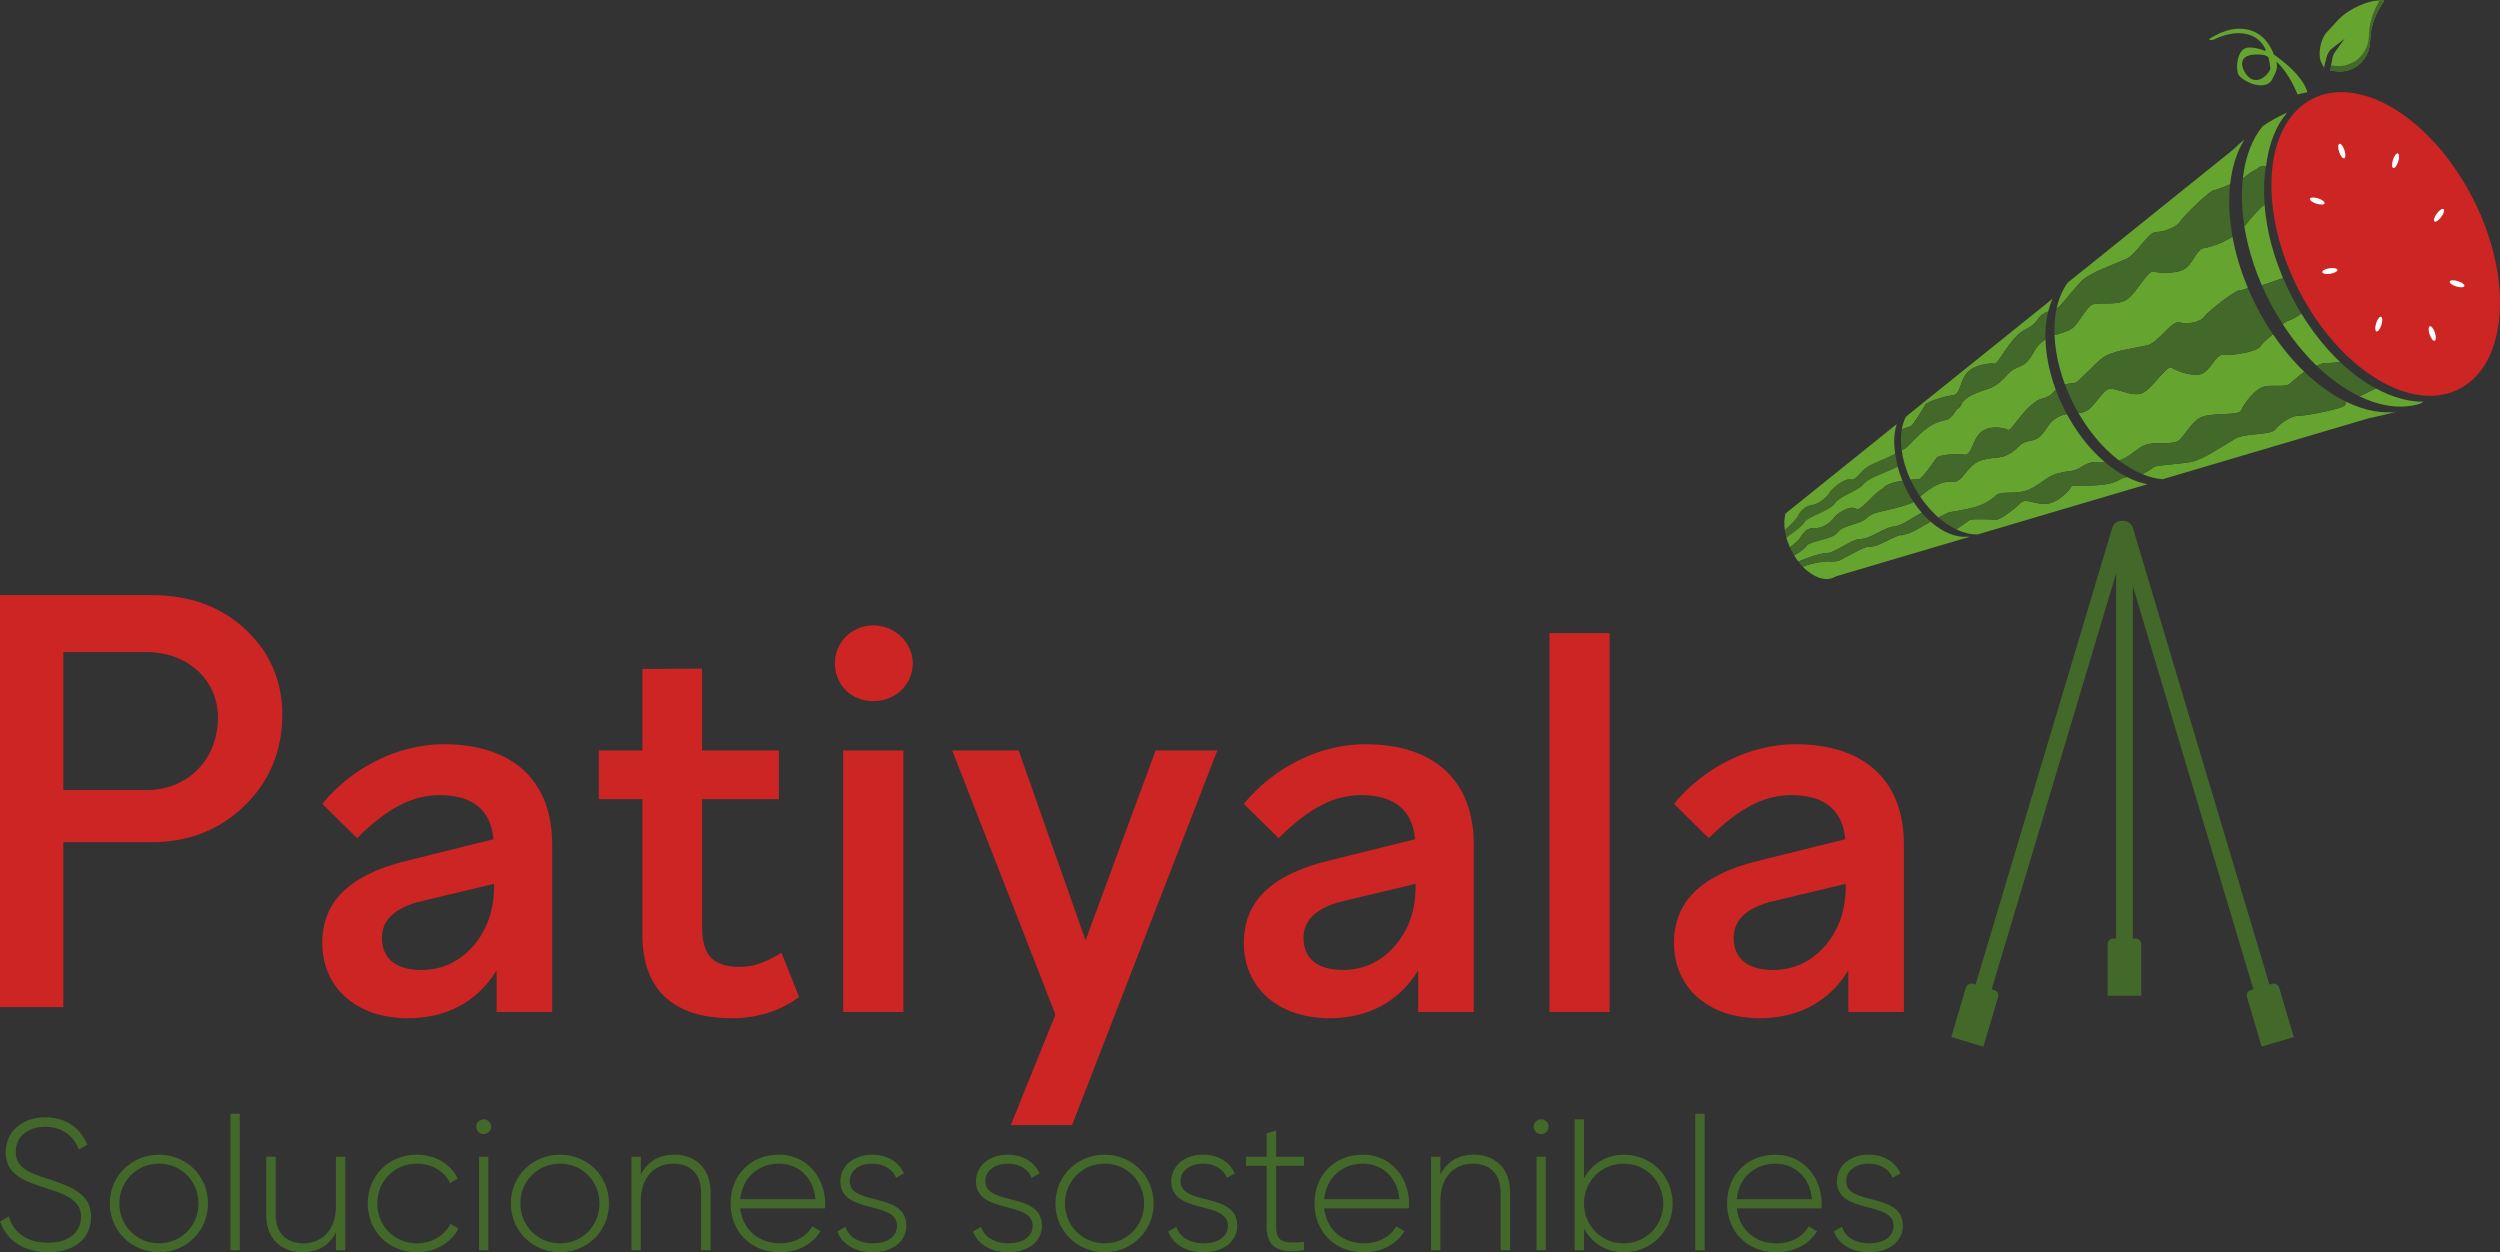 <?xml version="1.0" encoding="UTF-8" standalone="no"?>
<svg
   id="Capa_1"
   data-name="Capa 1"
   viewBox="0 0 1174.991 588.581"
   version="1.1"
   sodipodi:docname="PATIYALA_LOGO.svg"
   width="1174.991"
   height="588.581"
   inkscape:version="1.2.2 (732a01da63, 2022-12-09)"
   xmlns:inkscape="http://www.inkscape.org/namespaces/inkscape"
   xmlns:sodipodi="http://sodipodi.sourceforge.net/DTD/sodipodi-0.dtd"
   xmlns="http://www.w3.org/2000/svg"
   xmlns:svg="http://www.w3.org/2000/svg">
  <rect x="0" y="0" width="1174.991" height="588.581" fill="#333333" stroke="none"/>
  <sodipodi:namedview
     id="namedview175"
     pagecolor="#ffffff"
     bordercolor="#666666"
     borderopacity="1.0"
     inkscape:showpageshadow="2"
     inkscape:pageopacity="0.0"
     inkscape:pagecheckerboard="0"
     inkscape:deskcolor="#d1d1d1"
     showgrid="false"
     inkscape:zoom="0.5"
     inkscape:cx="588"
     inkscape:cy="295"
     inkscape:window-width="1920"
     inkscape:window-height="991"
     inkscape:window-x="-9"
     inkscape:window-y="-9"
     inkscape:window-maximized="1"
     inkscape:current-layer="Capa_1" />
  <defs
     id="defs4">
    <style
       id="style2">
      .cls-1 {
        fill: #42682a;
      }

      .cls-1, .cls-2, .cls-3, .cls-4, .cls-5 {
        stroke-width: 0px;
      }

      .cls-6 {
        fill: none;
        opacity: .35;
        stroke: #000;
        stroke-miterlimit: 10;
        stroke-width: .71px;
      }

      .cls-2 {
        fill: #496b30;
      }

      .cls-3 {
        fill: #fff;
      }

      .cls-4 {
        fill: #cd2523;
      }

      .cls-5 {
        fill: #66a430;
      }
    </style>
  </defs>
  <g
     id="g128"
     transform="translate(-372.52,-245.709)">
    <g
       id="g22">
      <path
         class="cls-4"
         d="M 372.52,719.04 V 525.43 h 71.46 c 17.8,0 32.44,5.37 43.9,16.1 11.46,10.73 17.32,24.14 17.32,40 0,16.83 -5.85,31.22 -17.56,42.68 -11.71,11.46 -26.34,17.32 -43.9,17.32 h -41.46 v 77.52 H 372.53 Z M 441.3,552.18 h -39.02 v 64.87 h 39.02 c 19.51,0 33.66,-14.39 33.66,-34.14 0,-17.56 -14.15,-30.73 -33.66,-30.73 z"
         id="path6" />
      <path
         class="cls-4"
         d="m 605.92,721.33 v -19.51 c -9.02,14.63 -23.41,22.44 -41.7,22.44 -24.39,0 -40.24,-14.63 -40.24,-35.36 0,-19.51 12.93,-31.95 39.27,-38.53 l 41.22,-10.24 c -1.22,-13.66 -9.76,-20.73 -25.36,-20.73 -12.44,0 -24.39,5.85 -38.78,20.24 l -16.34,-16.1 c 13.66,-16.83 35.36,-28.05 57.07,-28.05 32.92,0 50.97,17.56 50.97,47.07 v 78.78 h -26.1 z m -35.36,-19.75 c 9.51,0 17.56,-3.66 24.14,-10.97 6.58,-7.56 10,-16.83 10,-28.05 v -1.46 l -33.66,8.05 c -12.68,2.93 -19.02,8.78 -19.02,17.32 0,9.76 6.58,15.12 18.54,15.12 z"
         id="path8" />
      <path
         class="cls-4"
         d="m 674.45,621.34 h -20.49 v -22.93 h 20.49 v -38.29 l 28.05,-0.17 v 38.46 h 36.09 v 22.93 H 702.5 v 60 c 0,13.66 5.37,18.78 17.8,18.78 6.1,0 10.73,-1.46 19.51,-6.58 l 8.29,20.73 c -8.78,6.58 -19.76,10 -31.46,10 -28.05,0 -42.19,-13.66 -42.19,-39.27 v -63.65 z"
         id="path10" />
      <path
         class="cls-4"
         d="m 782.98,575.24 c -10.49,0 -18.05,-7.8 -18.05,-17.8 0,-10 8.05,-17.8 18.05,-17.8 10,0 18.54,8.05 18.54,17.8 0,9.75 -7.8,17.8 -18.54,17.8 z M 768.83,721.33 V 598.41 h 28.29 v 122.92 z"
         id="path12" />
      <path
         class="cls-4"
         d="M 868.58,722.55 820.05,598.41 h 31.22 l 31.46,89.26 32.92,-89.26 h 29.02 L 876.38,774.5 H 847.6 l 20.97,-51.95 z"
         id="path14" />
      <path
         class="cls-4"
         d="m 1039.06,721.33 v -19.51 c -9.02,14.63 -23.41,22.44 -41.7,22.44 -24.39,0 -40.24,-14.63 -40.24,-35.36 0,-19.51 12.93,-31.95 39.27,-38.53 l 41.22,-10.24 c -1.22,-13.66 -9.76,-20.73 -25.36,-20.73 -12.44,0 -24.39,5.85 -38.78,20.24 l -16.34,-16.1 c 13.66,-16.83 35.36,-28.05 57.07,-28.05 32.92,0 50.97,17.56 50.97,47.07 v 78.78 h -26.1 z m -35.36,-19.75 c 9.51,0 17.56,-3.66 24.14,-10.97 6.58,-7.56 10,-16.83 10,-28.05 v -1.46 l -33.66,8.05 c -12.68,2.93 -19.02,8.78 -19.02,17.32 0,9.76 6.58,15.12 18.54,15.12 z"
         id="path16" />
      <path
         class="cls-4"
         d="M 1100.76,721.33 V 543.29 h 28.29 v 178.04 z"
         id="path18" />
      <path
         class="cls-4"
         d="m 1241.23,721.33 v -19.51 c -9.02,14.63 -23.41,22.44 -41.7,22.44 -24.39,0 -40.24,-14.63 -40.24,-35.36 0,-19.51 12.93,-31.95 39.27,-38.53 l 41.22,-10.24 c -1.22,-13.66 -9.76,-20.73 -25.36,-20.73 -12.44,0 -24.39,5.85 -38.78,20.24 l -16.34,-16.1 c 13.66,-16.83 35.36,-28.05 57.07,-28.05 32.92,0 50.97,17.56 50.97,47.07 v 78.78 h -26.1 z m -35.36,-19.75 c 9.51,0 17.56,-3.66 24.14,-10.97 6.58,-7.56 10,-16.83 10,-28.05 v -1.46 l -33.66,8.05 c -12.68,2.93 -19.02,8.78 -19.02,17.32 0,9.76 6.58,15.12 18.54,15.12 z"
         id="path20" />
    </g>
    <g
       id="g126">
      <g
         id="g122">
        <path
           class="cls-5"
           d="m 1456.65,287.98 c -2.46,-6.7 -10.32,-12.86 -12.68,-14.59 -0.05,-0.04 -0.1,-0.07 -0.15,-0.11 -0.78,-0.69 -1.6,-1.32 -2.46,-1.86 -0.05,-0.03 -0.08,-0.07 -0.11,-0.13 -2.27,-5.67 -5.7,-9.39 -10.23,-11.07 -8.83,-3.27 -17.61,2.14 -20.01,3.77 -0.22,0.15 -0.13,0.48 0.13,0.51 v 0 c 0.82,0.08 1.64,-0.06 2.38,-0.42 2.88,-1.41 11.07,-4.75 18.2,-1.17 2.46,1.24 4.37,3.34 5.72,6.27 l -0.4,0.41 c -2.81,-1.11 -5.74,-1.77 -8.19,-1.48 -1.85,0.22 -3.34,1.72 -4.18,4.24 -1.03,3.06 -1.05,7.75 0.46,9.2 3.17,3.03 8,4.78 11.49,4.14 1.82,-0.34 3.17,-1.3 3.89,-2.79 0.17,-0.37 0.36,-0.72 0.53,-1.08 1.06,-2.09 2.15,-4.26 1.42,-6.89 -0.02,-0.08 -0.04,-0.16 -0.07,-0.24 0.06,0.05 0.13,0.09 0.19,0.14 5.73,5.15 9.39,14.34 9.44,14.46 l 0.31,0.79 4.38,-0.97 c 0.16,-0.04 0.26,-0.21 0.2,-0.37 l -0.27,-0.76 z m -17.07,-10.31 c 0.08,0.77 -1.03,2.82 -2.97,4.25 -1.1,0.82 -3.3,2.03 -5.71,1.01 -2.55,-1.09 -5.23,-5.42 -4.47,-8.36 0.39,-1.49 1.68,-2.49 3.76,-2.95 1.51,-0.34 3.44,-0.39 5.75,-0.14 0.27,0.03 0.54,0.07 0.8,0.12 0.02,0 0.04,0.01 0.06,0.02 0.57,0.24 1.14,0.5 1.7,0.78 0.07,0.04 0.13,0.1 0.15,0.18 0.41,1.54 0.72,3.24 0.92,5.09 z"
           id="path24" />
        <path
           class="cls-5"
           d="m 1464.76,277.56 -1.58,-3.17 c -1.14,-3.83 0.02,-10.19 2.65,-13.21 l 5.41,-5.91 c 3.98,-4.38 10.93,-7.81 16.71,-9.1 l 4.77,-0.46 c 0.24,-0.02 0.41,0.24 0.29,0.45 l -1.3,2.03 c -2.56,4.01 -4.26,8.51 -4.97,13.21 l -0.33,4.52 c -0.32,4.39 -2.6,8.4 -6.21,10.92 v 0 c -2.71,1.89 -6,2.74 -9.28,2.4 l -3.17,-0.33 v 0 c 1.14,-6.98 0.88,-6.75 2.63,-9.33 0.91,-1.34 4.13,-5.63 4.13,-5.63 l -3.7,2.78 c -2.06,1.59 -3.07,2.09 -4.04,3.88 -0.37,0.68 -0.63,1.41 -0.81,2.15 l -1.2,4.79 z"
           id="path26" />
        <path
           class="cls-1"
           d="m 1493.02,246.17 -1.3,2.02 c -2.56,4.01 -4.25,8.51 -4.98,13.21 l -0.33,4.52 c -0.32,4.39 -2.6,8.4 -6.2,10.91 -1.48,1.04 -3.15,1.76 -4.89,2.15 -1.44,0.32 -2.91,0.41 -4.39,0.26 l -3.17,-0.33 c 0.15,-0.94 0.28,-1.76 0.39,-2.46 l 2.21,0.23 c 1.48,0.16 2.96,0.06 4.39,-0.26 1.74,-0.39 3.4,-1.11 4.89,-2.15 3.6,-2.52 5.89,-6.53 6.2,-10.91 l 0.33,-4.52 c 0.71,-4.6 2.34,-9.01 4.82,-12.95 l 1.74,-0.17 c 0.24,-0.02 0.41,0.24 0.29,0.45 z"
           id="path28" />
        <g
           id="g98">
          <g
             id="g58">
            <path
               class="cls-5"
               d="m 1427.47,311.18 c -1.34,2.14 -2.5,4.48 -3.47,6.99 -1.26,3.26 -2.21,6.81 -2.84,10.58 -0.2,1.17 -0.36,2.35 -0.49,3.57 -1.44,0.66 -6.98,2.8 -7.29,2.72 -1.7,-0.43 -14.91,12.44 -16.16,14.76 -1.25,2.31 -7.36,4.99 -11.28,4.94 -3.92,-0.05 -9.11,10.48 -14.17,12.71 -7.59,3.33 -15.83,6.05 -20.24,9.75 -2.88,2.42 -10.67,12.65 -11.93,13.2 -0.12,0.05 -0.27,0.11 -0.43,0.18 1.01,-4.67 2.76,-8.78 5.21,-12.07 0,0 0,-0.02 0.02,-0.02 l 6,-4.84 h 0.03 c 0,0 2.45,-1.97 2.45,-1.97 0,0 0,0 0.01,0 l 62.61,-50.36 6.3,-5.07 c 0,0 0,0 0.01,0 0,0 0,0 0,0 1.85,-1.81 3.75,-3.49 5.66,-5.05 z"
               id="path30" />
            <path
               class="cls-5"
               d="m 1498.26,439.31 c -4.46,1.27 -8.9,2.25 -12.29,2.93 l -81.82,24.2 v 0 c 0,0 -5.53,1.64 -5.53,1.64 l -9.68,2.86 h -0.01 c -3.09,-0.24 -6.28,-1.05 -9.49,-2.36 2.48,-1.2 4.69,-2.91 5.72,-3.51 1.2,-0.7 14.28,-1.46 17.99,-2.45 5.67,-1.52 12.79,-6.56 20.03,-10.77 4.83,-2.82 16.62,-1.36 18.9,-4.46 2.27,-3.11 8.1,-6.5 10.76,-6.27 1.86,0.17 11.47,-1.56 17.28,-3.14 2.49,-0.68 4.3,-1.34 4.49,-1.8 0.04,-0.1 0.15,-0.22 0.33,-0.38 -0.14,-0.39 0.07,-0.86 0.34,-1.25 1.13,0.56 2.25,1.06 3.38,1.52 v 0 c 4.31,1.77 8.61,2.88 12.77,3.27 0.58,0.06 1.17,0.1 1.76,0.12 0.53,0.02 1.06,0.04 1.59,0.03 v 0 c 0.5,0 0.98,0 1.47,-0.03 v 0 c 0.34,-0.02 0.68,-0.04 1.02,-0.07 0.01,0 0.02,0 0.03,0 0.32,-0.02 0.64,-0.05 0.95,-0.08 z"
               id="path32" />
            <path
               class="cls-2"
               d="m 1499.16,439.05 c -0.29,0.08 -0.58,0.17 -0.87,0.25 h -0.01 c 0,0 0,0 -0.01,0 -0.31,0.04 -0.63,0.06 -0.95,0.08 0.62,-0.09 1.24,-0.2 1.85,-0.34 z"
               id="path34" />
            <path
               class="cls-5"
               d="m 1337.25,386.1 c -0.85,1.85 -1.53,3.84 -2.06,5.97 -0.99,0.42 -2,0.93 -2.91,1.53 -2.57,1.71 -2.15,4.43 -8.29,7.18 -0.12,0.05 -0.24,0.11 -0.34,0.18 -7.03,4.38 -11.97,16.13 -13.65,15.7 -1.7,-0.43 -9.32,0.25 -12.88,4.17 -3.56,3.93 -3.07,10.21 -6.67,10.6 -3.6,0.4 -12.26,3.01 -13.09,4.55 -0.83,1.55 -5.62,9.55 -6.89,10.11 -0.4,0.18 -2.01,0.65 -4.1,1.33 0.36,-2.06 0.97,-3.95 1.8,-5.62 0.01,0 0.01,-0.02 0.02,-0.03 0.04,-0.08 0.08,-0.15 0.12,-0.23 v 0 c 0,0 1.47,-1.19 1.47,-1.19 0.01,0 0.01,-0.02 0.02,-0.03 l 5.73,-4.59 c 0,0 0,0 0.01,0 l 1.15,-0.93 v 0 c 0,0 0.35,-0.29 0.35,-0.29 v 0 c 0,0 0.63,-0.52 0.63,-0.52 0,0 0.01,0 0.02,-0.01 l 59.54,-47.88 z"
               id="path36" />
            <path
               class="cls-5"
               d="m 1338.68,428.81 c -1.29,1.49 -2.58,3.4 -6.92,4.41 -0.12,0.03 -0.24,0.06 -0.36,0.11 -7.29,3.1 -13.55,15.41 -15.1,14.42 -1.57,-1 -8.94,-2.38 -12.85,1.18 -3.92,3.56 -4.27,11.04 -7.76,10.47 -3.49,-0.57 -12.1,0 -13.1,1.57 -1,1.57 -6.62,9.54 -7.9,9.83 -0.41,0.09 -2.06,0.18 -4.21,0.39 -1.21,-2.6 -2.17,-5.2 -2.89,-7.76 -0.59,-2.07 -1.02,-4.1 -1.28,-6.08 0.6,-0.34 1.22,-0.69 1.85,-1.06 0.2,-0.12 0.39,-0.26 0.55,-0.42 6.07,-6.1 10.41,-11.39 18.52,-12.81 0.25,-0.04 0.5,-0.11 0.72,-0.23 1.82,-0.96 2.98,-2.85 4.41,-4.94 v 0 c 1.22,-0.42 1.9,-1.66 2.54,-3.24 1.48,-1.57 3.39,-3.03 6.13,-4.04 6.92,-3.03 8.45,-1.37 15.86,-9.81 0.09,-0.1 0.19,-0.2 0.31,-0.29 4.3,-3.51 6.87,-1.26 11.38,-9.65 1.42,-2.64 3.29,-4.39 5.3,-5.64 0.07,2.53 0.3,5.14 0.7,7.81 0.76,5.1 2.12,10.42 4.1,15.77 z"
               id="path38" />
            <path
               class="cls-2"
               d="m 1292.36,437.89 c 0.73,-1.06 1.53,-2.18 2.54,-3.23 -0.63,1.57 -1.32,2.81 -2.54,3.23 z"
               id="path40" />
            <path
               class="cls-5"
               d="m 1361.92,462.99 c -0.08,0 -0.16,0 -0.24,-0.01 -9.62,-0.85 -9.27,2.34 -14.71,3.88 -0.14,0.04 -0.29,0.07 -0.42,0.09 -11.38,1.4 -10.9,3.46 -17.5,7.31 -2.45,1.62 -4.78,2.35 -6.95,2.7 -1.47,0.23 -2.88,0.28 -4.19,0.29 -2.58,0.04 -4.84,-0.05 -6.7,0.88 -0.23,0.12 -0.44,0.28 -0.61,0.45 -5.98,5.62 -12.92,6.27 -21.56,7.83 -0.22,0.04 -0.45,0.11 -0.67,0.2 -1.76,0.78 -3.36,1.55 -4.82,2.29 -1.44,-1.27 -2.86,-2.66 -4.21,-4.19 -1.54,-1.72 -3.01,-3.61 -4.38,-5.64 5.1,-4.22 9.56,-7.52 16.16,-6.97 0.24,0.02 0.49,0.01 0.72,-0.07 4.21,-1.34 5.85,-9.33 14.1,-10.51 7,-1.56 8.25,0.82 16.44,-6.91 0.09,-0.09 0.21,-0.18 0.33,-0.25 4.58,-2.86 6.73,0.5 12.14,-8.01 2.59,-4.07 5.92,-5.45 9.09,-6.01 3.67,6.79 8.03,12.76 12.74,17.7 1.71,1.8 3.47,3.46 5.26,4.97 z"
               id="path42" />
            <path
               class="cls-5"
               d="m 1381.85,473.27 -73.39,21.7 h -0.01 c 0,0 -0.42,0.13 -0.42,0.13 l -1.71,0.51 v 0 c 0,0 -4.22,1.25 -4.22,1.25 v 0 c -0.05,0 -0.11,0.01 -0.17,0.01 v 0 c -0.15,0.01 -0.29,0.01 -0.45,0.01 -3.03,0.03 -6.28,-0.79 -9.54,-2.36 3.09,-2.05 5.7,-4.07 6.25,-4.39 1.2,-0.7 10.66,-0.27 12.44,-0.11 1.77,0.16 9.05,-5.27 11.5,-7.88 2.46,-2.62 7.37,1.06 12.72,0.32 5.35,-0.74 10.42,-6.36 11.06,-7.92 0.64,-1.55 13.29,0.73 21.07,-2.49 0.12,-0.05 0.24,-0.11 0.36,-0.18 1.99,-1.14 3.54,-1.69 4.83,-1.97 3.25,1.66 6.51,2.8 9.7,3.38 z"
               id="path44" />
            <path
               class="cls-1"
               d="m 1263.25,458.97 c 0.13,0.81 0.27,1.61 0.45,2.44 v 0 c 0.21,1.2 0.46,2.42 0.77,3.64 -8.48,4.2 -13.64,5.06 -16.52,8.77 -3.19,3.1 -10.61,5.06 -12.95,8.4 -1.65,2.97 -8.68,4.9 -13.36,7.89 -0.29,0.18 -0.51,0.42 -0.68,0.69 -1.54,2.37 -5.23,5.16 -8.85,7.53 -0.33,-1.2 -0.58,-2.39 -0.74,-3.55 3.18,-2.6 5.55,-5.42 5.82,-5.91 0.05,-0.08 0.11,-0.21 0.19,-0.37 0.63,-1.21 2.36,-4.33 5.65,-5.19 0.24,-0.07 0.49,-0.11 0.74,-0.15 2.63,-0.38 5.02,-2.02 6.66,-3.57 1.01,-0.95 1.72,-1.87 2.05,-2.45 0.83,-1.49 6.46,-6.67 9.88,-6.12 0.1,0.01 0.2,0.04 0.3,0.06 1.12,0.3 2.65,-1.16 4.41,-3.16 0.04,-0.03 0.07,-0.06 0.11,-0.1 0.03,-0.03 0.06,-0.07 0.09,-0.11 0.02,-0.04 0.06,-0.07 0.09,-0.11 0.15,-0.17 0.3,-0.35 0.45,-0.53 0,0 0.02,-0.02 0.02,-0.02 2.91,-3.08 7.8,-4.19 15.42,-8.05 z"
               id="path46" />
            <path
               class="cls-5"
               d="m 1264.01,445 c -0.37,1.11 -0.66,2.3 -0.86,3.53 -0.34,2.09 -0.45,4.35 -0.3,6.72 v 0 c 0.07,1.21 0.2,2.46 0.4,3.72 -7.62,3.86 -12.51,4.97 -15.42,8.05 0,0 -0.02,0.02 -0.02,0.02 -0.16,0.17 -0.31,0.35 -0.45,0.53 -0.03,0.03 -0.07,0.07 -0.09,0.11 -0.07,0.07 -0.13,0.14 -0.2,0.21 -1.76,2 -3.29,3.46 -4.41,3.16 -0.1,-0.02 -0.2,-0.05 -0.3,-0.06 -3.42,-0.55 -9.06,4.63 -9.88,6.12 -0.33,0.58 -1.04,1.5 -2.05,2.45 -1.64,1.55 -4.03,3.19 -6.66,3.57 -0.25,0.04 -0.5,0.08 -0.74,0.15 -3.29,0.86 -5.02,3.98 -5.65,5.19 -0.09,0.16 -0.14,0.29 -0.19,0.37 -0.27,0.49 -2.65,3.32 -5.82,5.91 -0.08,-0.55 -0.14,-1.11 -0.18,-1.65 0,-0.05 0,-0.09 0,-0.13 -0.1,-1.43 -0.06,-2.8 0.13,-4.09 0.08,-0.62 0.19,-1.21 0.34,-1.78 l 5.11,-4.11 3.89,-3.13 3.19,-2.57 v 0 c 0,0 8.59,-6.91 8.59,-6.91 l 5.46,-4.39 v 0 c 0,0 26.12,-21.01 26.12,-21.01 z"
               id="path48" />
            <path
               class="cls-2"
               d="m 1247.27,467.69 c 0,0 -0.06,0.08 -0.09,0.11 -0.03,0.03 -0.07,0.07 -0.11,0.1 0.07,-0.07 0.13,-0.14 0.2,-0.21 z"
               id="path50" />
            <path
               class="cls-5"
               d="m 1266.64,471.67 c -3.65,0.56 -7.46,1.54 -8.9,3.32 -0.14,0.18 -0.31,0.34 -0.52,0.45 -4.76,2.62 -10.06,10.84 -12.36,9.38 -3.13,-1.99 -9.47,2.78 -10.47,4.34 -1,1.57 -4.91,5.13 -9.04,4.7 -4.13,-0.43 -6.48,4.13 -6.98,4.91 -0.26,0.42 -2.08,2.31 -4.6,4.19 -0.7,-1.55 -1.25,-3.11 -1.67,-4.65 3.62,-2.37 7.31,-5.16 8.85,-7.53 0.17,-0.27 0.39,-0.51 0.68,-0.69 4.68,-2.98 11.71,-4.92 13.36,-7.89 2.34,-3.34 9.76,-5.3 12.95,-8.4 2.88,-3.71 8.04,-4.57 16.52,-8.77 0.55,2.18 1.27,4.4 2.17,6.62 z"
               id="path52" />
            <path
               class="cls-5"
               d="m 1275.7,486.66 c -6.31,3.61 -9.68,6.32 -13.8,6.6 -4.46,0.88 -10.47,5.68 -14.61,5.76 -3.44,-0.26 -9.19,4.24 -14.43,6.36 -0.32,0.13 -0.65,0.17 -0.97,0.17 -3.53,-0.04 -9.48,2.12 -14.15,4.09 -0.28,-0.37 -0.56,-0.76 -0.84,-1.14 -0.39,-0.56 -0.78,-1.14 -1.14,-1.75 2.51,-1.43 4.76,-3.02 6,-4.68 0.2,-0.27 0.44,-0.49 0.73,-0.63 4.83,-2.22 11.79,-2.59 13.72,-5.63 2.63,-3.28 9.97,-3.56 13.39,-6.34 3.74,-4.17 10,-2.94 21.54,-7.43 0.2,-0.08 0.41,-0.2 0.58,-0.34 0.05,-0.04 0.1,-0.08 0.15,-0.13 1.2,1.82 2.49,3.51 3.84,5.07 z"
               id="path54" />
            <path
               class="cls-5"
               d="m 1298.26,497.99 -62.98,18.63 c -0.22,0.14 -0.46,0.28 -0.7,0.4 -1.07,0.53 -2.22,0.8 -3.43,0.82 -2.35,0.05 -4.9,-0.83 -7.37,-2.46 -0.91,-0.6 -1.82,-1.31 -2.72,-2.11 -0.42,-0.39 -0.84,-0.79 -1.26,-1.23 5.02,-1.94 10.76,-2.55 11.47,-2.5 0.1,0 0.24,0.02 0.42,0.04 1.38,0.14 4.99,0.42 7.65,-1.72 2.54,-1.2 5.11,-2.74 7.41,-3.84 1.92,-0.92 3.65,-1.54 5,-1.42 2.6,-0.02 5.96,-1.89 9.21,-3.49 1.86,-0.91 3.68,-1.73 5.3,-2.06 0.14,-0.02 0.3,-0.03 0.45,-0.05 0.23,-0.02 0.46,-0.04 0.7,-0.08 0.03,0 0.05,0 0.07,0 3.59,-0.56 6.85,-2.96 12.39,-6.06 0.99,0.88 2,1.67 3.02,2.4 1.94,1.38 3.91,2.47 5.87,3.27 2.83,1.15 5.64,1.65 8.27,1.41 v 0 c 0.42,0.03 0.84,0.05 1.25,0.05 z"
               id="path56" />
          </g>
          <path
             class="cls-1"
             d="m 1271.87,481.6 c -0.05,0.04 -0.1,0.08 -0.15,0.13 -0.17,0.14 -0.37,0.26 -0.58,0.34 -11.55,4.48 -17.8,3.26 -21.54,7.43 -3.42,2.78 -10.75,3.06 -13.39,6.34 -1.93,3.04 -8.89,3.4 -13.72,5.63 -0.3,0.13 -0.54,0.36 -0.73,0.63 -1.23,1.65 -3.48,3.25 -6,4.68 -0.46,-0.76 -0.9,-1.55 -1.32,-2.38 -0.23,-0.47 -0.46,-0.93 -0.66,-1.41 2.51,-1.88 4.33,-3.77 4.6,-4.19 0.5,-0.78 2.85,-5.34 6.98,-4.91 4.13,0.43 8.05,-3.13 9.04,-4.7 1,-1.57 7.33,-6.34 10.47,-4.34 2.3,1.47 7.6,-6.76 12.36,-9.38 0.2,-0.11 0.38,-0.27 0.52,-0.45 1.45,-1.79 5.25,-2.76 8.9,-3.32 0.57,1.41 1.2,2.81 1.91,4.22 1.01,2.01 2.12,3.93 3.32,5.71 z"
             id="path60" />
          <path
             class="cls-1"
             d="m 1279.84,490.86 c -5.53,3.1 -8.8,5.49 -12.39,6.06 -0.03,0 -0.05,0 -0.07,0 -0.24,0.03 -0.47,0.05 -0.7,0.08 -0.09,0 -0.18,0.01 -0.26,0.02 -0.07,0 -0.12,0.02 -0.18,0.03 -1.61,0.33 -3.44,1.15 -5.3,2.06 -3.24,1.6 -6.61,3.47 -9.21,3.49 -1.36,-0.12 -3.08,0.5 -5,1.42 -2.3,1.1 -4.87,2.64 -7.41,3.84 -2.66,2.14 -6.27,1.86 -7.65,1.72 -0.18,-0.02 -0.32,-0.04 -0.42,-0.04 -0.72,-0.05 -6.46,0.57 -11.47,2.5 -0.71,-0.74 -1.39,-1.53 -2.05,-2.39 4.68,-1.97 10.62,-4.13 14.15,-4.09 0.32,0 0.65,-0.04 0.97,-0.17 5.24,-2.11 10.99,-6.62 14.43,-6.36 4.14,-0.09 10.15,-4.89 14.61,-5.76 4.12,-0.28 7.49,-3 13.8,-6.6 1.33,1.54 2.72,2.95 4.14,4.2 z"
             id="path62" />
          <path
             class="cls-6"
             d="m 1266.69,497 c -0.15,0.02 -0.3,0.03 -0.45,0.05 0.06,-0.01 0.12,-0.03 0.18,-0.03 0.09,0 0.18,-0.01 0.26,-0.02 z"
             id="path64" />
          <path
             class="cls-5"
             d="m 1511.51,434.5 c -0.47,0.32 -0.94,0.62 -1.44,0.91 h -0.01 c 0,0 0,0 -0.01,0.01 -0.68,0.21 -1.36,0.4 -2.05,0.56 v 0 c -2.84,0.68 -5.8,0.94 -8.85,0.8 -0.59,-0.02 -1.18,-0.06 -1.76,-0.12 -2.85,-0.27 -5.76,-0.87 -8.69,-1.8 h -0.04 c -1.34,-0.43 -2.69,-0.92 -4.04,-1.47 v 0 c -1.03,-0.42 -2.06,-0.88 -3.09,-1.38 0.22,-0.11 0.44,-0.23 0.67,-0.34 2.32,-1.17 4.83,-2.39 6.97,-3.4 1.96,1.06 3.92,1.99 5.87,2.79 v 0 c 4.31,1.77 8.61,2.88 12.77,3.27 0.58,0.06 1.17,0.1 1.76,0.12 0.53,0.02 1.06,0.04 1.59,0.03 v 0 c 0.12,0 0.24,0 0.36,0 z"
             id="path66" />
          <path
             class="cls-5"
             d="m 1429.05,381.11 c -1.39,0.46 -3.07,1.07 -3.27,0.95 -0.38,-0.24 -1.5,0.23 -3.01,1.13 -4.72,2.8 -13.23,9.7 -14.36,11.48 -1.5,2.35 -7.69,3.73 -11.43,2.54 -3.74,-1.19 -10.08,9.64 -15.2,10.78 -7.69,1.71 -15.91,2.53 -20.61,5.59 -3.07,2 -11.85,11.71 -13.14,12 -0.92,0.2 -2.93,0.31 -4.99,0.82 -1.98,-5.28 -3.35,-10.51 -4.14,-15.56 -0.41,-2.59 -0.66,-5.13 -0.75,-7.59 3.15,-1.11 6.09,-1.63 7.69,-2.89 3.16,-1.39 6.89,-10.11 10.05,-11.49 3.16,-1.39 11.66,0.79 16.29,-2.42 4.63,-3.21 9.82,-13.75 12.36,-13.1 2.55,0.66 9.55,1.13 13.98,-0.81 4.43,-1.95 6.25,-9.83 9.85,-10.23 1.54,-0.17 4.64,-1.13 7.8,-2.37 1.2,-0.47 3.72,-1.91 5.62,-2.96 1.41,7.84 3.83,15.98 7.27,24.12 z"
             id="path68" />
          <path
             class="cls-5"
             d="m 1455.54,420.43 c -1.65,1.18 -4.06,3.28 -5.05,4.08 v 0 c -0.62,0.49 -1.11,0.93 -1.44,1.29 -2.46,2.62 -10.07,-0.08 -14.29,2.38 -4.23,2.46 -7.97,8.2 -8.93,10.54 -0.96,2.34 -12.75,0.89 -18.14,2.84 -5.4,1.95 -8.61,9.76 -11.63,11.52 -3.02,1.76 -12.44,0.11 -15.46,1.87 -3.08,0.91 -6.59,5.31 -12.11,7.22 -1.9,-1.46 -3.78,-3.08 -5.61,-4.85 -4.94,-4.79 -9.55,-10.69 -13.49,-17.49 1.33,-0.11 2.47,-0.31 3.32,-0.82 3.2,-0.71 7.9,-9.83 11.11,-10.54 3.2,-0.71 11.04,4.27 15.88,1.85 4.84,-2.42 11.18,-13.25 13.53,-11.75 2.35,1.5 8.97,4.06 13.46,3.06 4.49,-1 7.26,-9.68 10.75,-9.12 3.49,0.57 15.81,-1.5 17.3,-3.85 0.2,-0.32 0.55,-0.78 1.02,-1.32 0.73,-0.86 3.26,-2.99 5.02,-4.58 2.89,4.28 5.97,8.26 9.2,11.88 1.81,2.05 3.67,3.99 5.57,5.8 z"
             id="path70" />
          <path
             class="cls-5"
             d="m 1472.42,415.93 c -3.18,0.32 -6.01,0.47 -7.08,0.38 -0.47,-0.04 -1.22,0.15 -2.14,0.52 -0.56,0.22 -1.18,0.49 -1.83,0.81 -1.86,-1.78 -3.68,-3.67 -5.44,-5.68 -0.13,-0.14 -0.25,-0.29 -0.38,-0.43 -3.59,-4.07 -7,-8.57 -10.15,-13.46 0.79,-0.61 1.53,-1.11 2.16,-1.46 0.46,-0.25 0.86,-0.42 1.19,-0.49 1.53,-0.34 3.6,-1.72 5.35,-3.08 3.73,6.11 7.85,11.68 12.24,16.6 1.97,2.23 4,4.33 6.08,6.29 z"
             id="path72" />
          <path
             class="cls-5"
             d="m 1447.46,298.56 -0.11,0.15 c -0.12,0.17 -0.21,0.3 -0.27,0.38 -0.01,0.02 -0.03,0.05 -0.04,0.06 -2.51,3.05 -4.55,6.65 -6.11,10.68 -1.27,3.29 -2.23,6.87 -2.87,10.67 -0.12,0.68 -0.22,1.38 -0.31,2.09 0,0.01 0,0.03 -0.01,0.04 -0.07,0.38 -0.14,0.76 -0.2,1.14 -0.33,-0.07 -0.68,-0.11 -1.01,-0.1 h -0.01 c 0,0 0,0 0,0 -1.02,0.02 -2.07,0.42 -3.12,1.33 -0.13,0.11 -0.27,0.22 -0.43,0.3 v 0 c -0.42,0.24 -1.4,0.79 -2.7,1.52 -0.02,0.1 -2.6,1.98 -3.61,2.67 0.13,-1.15 0.28,-2.29 0.47,-3.4 0.63,-3.78 1.58,-7.33 2.84,-10.58 1.52,-3.92 3.49,-7.42 5.9,-10.39 3.38,-2.45 6.72,-4.22 11.6,-6.55 z"
             id="path74" />
          <path
             class="cls-5"
             d="m 1445.54,376.39 c -1.08,0.39 -3.91,1.41 -7.11,2.48 -0.93,0.31 -1.88,0.63 -2.84,0.93 -0.16,-0.37 -0.32,-0.73 -0.47,-1.1 -2.49,-5.87 -4.45,-11.73 -5.89,-17.49 v 0 c -0.62,-2.48 -1.15,-4.94 -1.58,-7.37 -0.1,-0.58 -0.2,-1.16 -0.29,-1.73 v 0 c 0.8,-1.05 1.78,-2.25 2.83,-3.49 2.24,-2.62 4.8,-5.34 6.66,-6.78 0.24,3.16 0.64,6.39 1.22,9.68 1.42,8.07 3.9,16.47 7.47,24.86 z"
             id="path76" />
          <g
             id="g96">
            <path
               class="cls-1"
               d="m 1343.92,440.32 c -3.17,0.56 -6.51,1.94 -9.09,6.01 -5.41,8.51 -7.57,5.15 -12.14,8.01 -0.12,0.07 -0.23,0.17 -0.33,0.25 -8.19,7.73 -9.44,5.35 -16.44,6.91 -8.24,1.18 -9.88,9.17 -14.1,10.51 -0.23,0.08 -0.48,0.09 -0.72,0.07 -6.6,-0.54 -11.06,2.75 -16.16,6.97 -0.66,-0.97 -1.29,-1.98 -1.91,-3.02 -0.94,-1.61 -1.79,-3.23 -2.55,-4.85 2.15,-0.21 3.8,-0.3 4.21,-0.39 1.28,-0.28 6.91,-8.26 7.9,-9.83 0.99,-1.57 9.61,-2.14 13.1,-1.57 3.49,0.57 3.84,-6.91 7.76,-10.47 3.92,-3.56 11.29,-2.17 12.85,-1.18 1.55,0.99 7.81,-11.32 15.1,-14.42 0.12,-0.05 0.24,-0.09 0.36,-0.11 4.33,-1.01 5.63,-2.92 6.92,-4.41 1.12,3.03 2.44,6.07 3.96,9.09 0.41,0.82 0.83,1.62 1.27,2.41 z"
               id="path78" />
            <path
               class="cls-1"
               d="m 1420.67,332.32 c -0.22,1.9 -0.35,3.85 -0.4,5.85 -0.09,2.81 -0.02,5.71 0.2,8.67 0.24,3.16 0.64,6.39 1.22,9.68 0.03,0.16 0.06,0.32 0.09,0.48 -1.9,1.05 -4.42,2.49 -5.62,2.96 -3.16,1.23 -6.26,2.2 -7.8,2.37 -3.6,0.4 -5.42,8.28 -9.85,10.23 -4.43,1.94 -11.42,1.46 -13.98,0.81 -2.55,-0.65 -7.73,9.89 -12.36,13.1 -4.63,3.21 -13.13,1.03 -16.29,2.42 -3.16,1.38 -6.89,10.1 -10.05,11.49 -1.6,1.26 -4.54,1.78 -7.69,2.89 -0.06,-1.5 -0.06,-2.97 0,-4.4 0.11,-2.9 0.45,-5.67 1.01,-8.27 0.16,-0.06 0.31,-0.12 0.43,-0.18 1.26,-0.56 9.06,-10.78 11.93,-13.2 4.42,-3.71 12.65,-6.42 20.24,-9.75 5.06,-2.22 10.25,-12.76 14.17,-12.71 3.92,0.05 10.03,-2.63 11.28,-4.94 1.25,-2.32 14.46,-15.2 16.16,-14.76 0.31,0.08 5.85,-2.05 7.29,-2.72 z"
               id="path80" />
            <path
               class="cls-1"
               d="m 1335.19,392.07 c -0.69,2.74 -1.11,5.7 -1.26,8.81 -0.08,1.42 -0.09,2.86 -0.05,4.35 -2.01,1.25 -3.89,3 -5.3,5.64 -4.51,8.39 -7.08,6.14 -11.38,9.65 -0.12,0.09 -0.22,0.19 -0.31,0.29 -7.42,8.44 -8.94,6.78 -15.86,9.81 -2.74,1.01 -4.65,2.47 -6.13,4.04 -1,1.06 -1.8,2.17 -2.54,3.23 v 0 c -1.43,2.09 -2.59,3.99 -4.41,4.94 -0.22,0.12 -0.48,0.19 -0.72,0.23 -8.11,1.43 -12.46,6.71 -18.52,12.81 -0.16,0.16 -0.35,0.3 -0.55,0.42 -0.63,0.37 -1.25,0.72 -1.85,1.06 -0.15,-1.09 -0.25,-2.16 -0.3,-3.2 -0.12,-2.38 0,-4.64 0.37,-6.73 2.09,-0.69 3.7,-1.16 4.1,-1.33 1.27,-0.56 6.05,-8.56 6.89,-10.11 0.83,-1.54 9.49,-4.15 13.09,-4.55 3.6,-0.4 3.11,-6.68 6.67,-10.6 3.56,-3.92 11.18,-4.6 12.88,-4.17 1.68,0.43 6.62,-11.32 13.65,-15.7 0.11,-0.06 0.23,-0.12 0.34,-0.18 6.14,-2.75 5.72,-5.47 8.29,-7.18 0.91,-0.61 1.92,-1.11 2.91,-1.53 z"
               id="path82" />
            <path
               class="cls-1"
               d="m 1372.16,469.89 c -1.29,0.28 -2.83,0.83 -4.83,1.97 -0.11,0.07 -0.23,0.13 -0.36,0.18 -7.78,3.22 -20.43,0.94 -21.07,2.49 -0.64,1.56 -5.71,7.18 -11.06,7.92 -5.35,0.74 -10.26,-2.94 -12.72,-0.32 -2.45,2.62 -9.73,8.04 -11.5,7.88 -1.78,-0.16 -11.23,-0.59 -12.44,0.11 -0.55,0.32 -3.17,2.34 -6.25,4.39 -1.87,-0.89 -3.75,-2.02 -5.59,-3.38 v 0 c -0.95,-0.69 -1.88,-1.44 -2.8,-2.25 1.46,-0.74 3.05,-1.51 4.82,-2.29 0.21,-0.09 0.45,-0.17 0.67,-0.2 8.64,-1.57 15.58,-2.21 21.56,-7.83 0.18,-0.17 0.38,-0.33 0.61,-0.45 1.87,-0.93 4.12,-0.84 6.7,-0.88 1.32,-0.01 2.72,-0.06 4.19,-0.29 2.17,-0.34 4.5,-1.07 6.95,-2.7 6.6,-3.84 6.12,-5.91 17.5,-7.31 0.14,-0.02 0.28,-0.05 0.42,-0.09 5.45,-1.54 5.1,-4.73 14.71,-3.88 0.08,0 0.16,0.01 0.24,0.01 1.05,0.88 2.1,1.72 3.18,2.51 2.33,1.72 4.69,3.19 7.06,4.39 z"
               id="path84" />
            <path
               class="cls-1"
               d="m 1454.1,393.04 c -1.74,1.36 -3.82,2.74 -5.35,3.08 -0.33,0.07 -0.74,0.24 -1.19,0.49 -0.64,0.35 -1.37,0.85 -2.16,1.46 -0.58,-0.89 -1.15,-1.8 -1.71,-2.71 -1.79,-2.92 -3.48,-5.96 -5.07,-9.12 -1.08,-2.14 -2.08,-4.29 -3.01,-6.43 0.95,-0.31 1.91,-0.62 2.84,-0.93 3.2,-1.07 6.02,-2.09 7.11,-2.48 1.06,2.51 2.22,5.03 3.48,7.53 1.59,3.16 3.29,6.2 5.07,9.12 z"
               id="path86" />
            <path
               class="cls-1"
               d="m 1440.76,402.75 c -1.76,1.59 -4.29,3.72 -5.02,4.58 -0.46,0.55 -0.81,1 -1.02,1.32 -1.5,2.35 -13.81,4.42 -17.3,3.85 -3.49,-0.57 -6.27,8.12 -10.75,9.12 -4.49,1 -11.11,-1.57 -13.46,-3.06 -2.35,-1.49 -8.69,9.33 -13.53,11.75 -4.84,2.42 -12.67,-2.56 -15.88,-1.85 -3.2,0.71 -7.9,9.83 -11.11,10.54 -0.85,0.51 -1.99,0.7 -3.32,0.82 -0.86,-1.5 -1.69,-3.03 -2.48,-4.61 -1.47,-2.93 -2.76,-5.88 -3.86,-8.81 2.06,-0.51 4.07,-0.62 4.99,-0.82 1.28,-0.28 10.06,-10 13.14,-12 4.7,-3.06 12.92,-3.88 20.61,-5.59 5.13,-1.14 11.46,-11.96 15.2,-10.78 3.74,1.19 9.93,-0.19 11.43,-2.54 1.13,-1.78 9.64,-8.68 14.36,-11.48 1.51,-0.89 2.64,-1.37 3.01,-1.13 0.2,0.12 1.87,-0.49 3.27,-0.95 0.04,0.09 0.07,0.18 0.11,0.26 1.06,2.51 2.22,5.03 3.48,7.53 1.59,3.16 3.29,6.2 5.07,9.12 0.99,1.62 2,3.19 3.04,4.72 z"
               id="path88" />
            <path
               class="cls-1"
               d="m 1475.27,434.54 c -0.27,0.38 -0.48,0.85 -0.34,1.25 -0.17,0.15 -0.29,0.28 -0.33,0.38 -0.19,0.47 -2,1.12 -4.49,1.8 -5.82,1.58 -15.42,3.31 -17.28,3.14 -2.66,-0.24 -8.49,3.16 -10.76,6.27 -2.28,3.1 -14.07,1.65 -18.9,4.46 -7.24,4.21 -14.36,9.24 -20.03,10.77 -3.71,0.99 -16.79,1.75 -17.99,2.45 -1.04,0.6 -3.24,2.32 -5.72,3.51 -2.62,-1.08 -5.25,-2.49 -7.86,-4.21 -1.03,-0.68 -2.06,-1.42 -3.09,-2.2 5.52,-1.91 9.04,-6.31 12.11,-7.22 3.02,-1.75 12.44,-0.11 15.46,-1.87 3.02,-1.75 6.23,-9.56 11.63,-11.52 5.39,-1.95 17.19,-0.5 18.14,-2.84 0.97,-2.34 4.71,-8.08 8.93,-10.54 4.22,-2.46 11.83,0.24 14.29,-2.38 0.33,-0.36 0.83,-0.8 1.44,-1.28 v 0 c 0.99,-0.8 3.4,-2.9 5.05,-4.08 0.16,0.17 0.33,0.32 0.5,0.49 2.79,2.64 5.64,5.02 8.53,7.13 2.71,1.99 5.45,3.73 8.2,5.22 0.83,0.45 1.67,0.88 2.5,1.27 z"
               id="path90" />
            <path
               class="cls-1"
               d="m 1489.15,428.28 c -2.14,1.01 -4.65,2.23 -6.97,3.4 -0.22,0.11 -0.45,0.23 -0.67,0.34 -0.92,-0.44 -1.86,-0.92 -2.78,-1.42 -1.89,-1.02 -3.78,-2.17 -5.64,-3.43 -0.86,-0.58 -1.71,-1.17 -2.56,-1.79 -2.9,-2.11 -5.75,-4.5 -8.53,-7.13 -0.21,-0.2 -0.43,-0.4 -0.63,-0.61 0.66,-0.32 1.27,-0.59 1.83,-0.81 0.92,-0.37 1.66,-0.56 2.14,-0.52 1.08,0.1 3.9,-0.05 7.08,-0.38 2.79,2.64 5.64,5.02 8.53,7.13 2.71,1.99 5.45,3.73 8.2,5.22 z"
               id="path92" />
            <path
               class="cls-1"
               d="m 1437.54,323.76 c -0.5,3 -0.81,6.14 -0.89,9.41 -0.09,2.81 -0.02,5.71 0.2,8.67 -1.86,1.44 -4.42,4.16 -6.66,6.78 -1.05,1.24 -2.03,2.44 -2.83,3.48 -0.43,-2.7 -0.74,-5.34 -0.93,-7.94 -0.22,-2.96 -0.29,-5.86 -0.2,-8.67 0.05,-2.06 0.19,-4.06 0.42,-6.01 1.01,-0.69 3.59,-2.56 3.61,-2.67 1.3,-0.73 2.27,-1.27 2.7,-1.51 v 0 c 0.16,-0.09 0.3,-0.2 0.43,-0.31 1.05,-0.91 2.1,-1.31 3.12,-1.33 v 0 c 0,0 0,0 0.01,0 0.34,0 0.68,0.03 1.01,0.1 z"
               id="path94" />
          </g>
        </g>
        <g
           id="g120">
          <path
             class="cls-4"
             d="m 1529.87,427.65 c 0,0 -0.02,0.01 -0.03,0.02 -0.13,0.08 -0.26,0.15 -0.39,0.23 -0.44,0.25 -0.89,0.49 -1.35,0.72 -2.88,1.45 -5.93,2.38 -9.11,2.81 -0.55,0.07 -1.09,0.14 -1.65,0.18 -0.43,0.04 -0.86,0.07 -1.29,0.09 v 0 c -0.49,0.02 -0.97,0.04 -1.47,0.03 v 0 c 0,0 -0.04,0 -0.06,0 -0.51,0 -1.02,0 -1.53,-0.03 -0.59,-0.02 -1.18,-0.06 -1.76,-0.12 -4.16,-0.39 -8.46,-1.5 -12.77,-3.27 v 0 c -1.61,-0.66 -3.23,-1.41 -4.85,-2.26 v 0 c -0.34,-0.17 -0.68,-0.34 -1.02,-0.53 -2.5,-1.35 -4.98,-2.91 -7.44,-4.67 v 0 c -0.25,-0.18 -0.5,-0.36 -0.75,-0.54 -2.12,-1.55 -4.21,-3.23 -6.27,-5.06 -0.76,-0.67 -1.51,-1.36 -2.26,-2.07 -1.42,-1.34 -2.82,-2.74 -4.18,-4.21 -0.65,-0.68 -1.28,-1.37 -1.9,-2.08 -4.39,-4.92 -8.51,-10.49 -12.24,-16.6 -1.79,-2.92 -3.48,-5.96 -5.07,-9.12 -1.26,-2.5 -2.42,-5.02 -3.48,-7.53 -3.57,-8.39 -6.05,-16.79 -7.47,-24.86 -0.58,-3.29 -0.99,-6.53 -1.22,-9.68 -0.22,-2.96 -0.29,-5.86 -0.2,-8.67 0.09,-3.27 0.39,-6.41 0.89,-9.41 0.63,-3.78 1.58,-7.33 2.84,-10.58 1.55,-4 3.58,-7.57 6.06,-10.6 0.64,-0.79 1.32,-1.54 2.02,-2.24 0.23,-0.23 0.46,-0.46 0.7,-0.67 0.33,-0.31 0.66,-0.62 1,-0.91 v 0 c 0.06,-0.06 0.12,-0.11 0.19,-0.17 1.33,-1.13 2.75,-2.13 4.28,-3 0.44,-0.25 0.89,-0.49 1.35,-0.72 0.55,-0.28 1.11,-0.54 1.68,-0.77 v 0 c 0.91,-0.39 1.85,-0.74 2.8,-1.03 4.51,-1.38 9.35,-1.65 14.35,-0.92 20.03,2.93 42.61,21.95 56.83,50.19 18.46,36.7 16,75.46 -5.2,88.08 z"
             id="path100" />
          <g
             id="g118">
            <ellipse
               class="cls-3"
               cx="1473.16"
               cy="316.73"
               rx="1.31"
               ry="3.6"
               transform="rotate(-18.17,1473.097,316.72)"
               id="ellipse102" />
            <ellipse
               class="cls-3"
               cx="1461.56"
               cy="340.15"
               rx="1.31"
               ry="3.6"
               transform="rotate(-72.53,1461.618,340.129)"
               id="ellipse104" />
            <ellipse
               class="cls-3"
               cx="1498.37"
               cy="321.21"
               rx="3.6"
               ry="1.31"
               transform="rotate(-72.53,1498.424,321.183)"
               id="ellipse106" />
            <ellipse
               class="cls-3"
               cx="1467.54"
               cy="373.12"
               rx="3.6"
               ry="1.31"
               transform="rotate(-8.67,1467.31,373.065)"
               id="ellipse108" />
            <ellipse
               class="cls-3"
               cx="1518.88"
               cy="346.91"
               rx="3.6"
               ry="1.31"
               transform="rotate(-53.67,1518.842,346.922)"
               id="ellipse110" />
            <ellipse
               class="cls-3"
               cx="1515.67"
               cy="402.48"
               rx="1.31"
               ry="3.6"
               transform="rotate(-18.17,1515.601,402.468)"
               id="ellipse112" />
            <ellipse
               class="cls-3"
               cx="1527.28"
               cy="379.05"
               rx="1.31"
               ry="3.6"
               transform="rotate(-72.53,1527.335,379.032)"
               id="ellipse114" />
            <ellipse
               class="cls-3"
               cx="1490.46"
               cy="398"
               rx="3.6"
               ry="1.31"
               transform="rotate(-72.53,1490.522,397.974)"
               id="ellipse116" />
          </g>
        </g>
      </g>
      <path
         class="cls-1"
         d="m 1450.59,733.13 -15.11,4.47 -6.88,-23.3 c -0.41,-1.39 0.38,-2.85 1.77,-3.26 l 1.23,-0.36 -53.37,-178.45 -3.28,-10.98 V 686.8 h 1.31 c 1.45,0 2.63,1.18 2.63,2.63 v 24.29 h -15.76 v -24.29 c 0,-1.45 1.18,-2.63 2.63,-2.63 h 1.31 V 515.21 l -58.47,195.47 1.24,0.37 c 1.39,0.41 2.19,1.87 1.77,3.26 l -6.88,23.29 -15.11,-4.47 6.88,-23.29 c 0.41,-1.39 1.87,-2.18 3.26,-1.77 l 1.28,0.38 64.22,-214.69 c 0.58,-1.93 2.35,-3.24 4.36,-3.24 h 0.97 c 2.01,0 3.78,1.32 4.36,3.24 v 0 c 0,0 3.28,10.98 3.28,10.98 l 60.93,203.72 1.28,-0.38 c 1.39,-0.41 2.85,0.38 3.26,1.77 l 6.89,23.29 z"
         id="path124" />
    </g>
  </g>
  <g
     id="g172"
     transform="translate(-372.52,-245.709)">
    <path
       class="cls-1"
       d="m 372.63,819.78 4.04,-2.37 c 2.11,7.38 8.35,12.39 18.46,12.39 10.11,0 15.47,-5.27 15.47,-12.31 0,-7.38 -6.5,-10.2 -15.91,-13.18 -10.28,-3.34 -19.51,-6.24 -19.51,-16.96 0,-10.11 8.17,-16.53 18.63,-16.53 10.46,0 16.79,5.8 19.78,12.92 l -3.96,2.2 c -2.29,-5.54 -7.03,-10.64 -15.82,-10.64 -8.79,0 -13.89,5.01 -13.89,11.87 0,7.38 6.24,9.67 15.03,12.57 10.9,3.6 20.39,7.03 20.39,17.67 0,10.64 -8,16.88 -20.22,16.88 -11.51,0 -19.69,-5.8 -22.5,-14.5 z"
       id="path130" />
    <path
       class="cls-1"
       d="m 424.14,811.34 c 0,-13.01 10.28,-22.94 23.12,-22.94 12.84,0 23.03,9.93 23.03,22.94 0,13.01 -10.28,22.94 -23.03,22.94 -12.75,0 -23.12,-9.93 -23.12,-22.94 z m 41.67,0 c 0,-10.46 -8.09,-18.72 -18.55,-18.72 -10.46,0 -18.64,8.26 -18.64,18.72 0,10.46 8.17,18.72 18.64,18.72 10.47,0 18.55,-8.26 18.55,-18.72 z"
       id="path132" />
    <path
       class="cls-1"
       d="m 480.83,769.15 h 4.39 v 64.17 h -4.39 z"
       id="path134" />
    <path
       class="cls-1"
       d="m 534.81,789.37 v 43.95 h -4.4 v -8.35 c -3.34,6.5 -8.97,9.32 -15.73,9.32 -10.46,0 -17.05,-6.94 -17.05,-17.58 v -27.34 h 4.48 v 27.34 c 0,8.09 4.66,13.36 12.92,13.36 8.26,0 15.38,-5.63 15.38,-17.49 v -23.21 z"
       id="path136" />
    <path
       class="cls-1"
       d="m 545.35,811.34 c 0,-13.01 9.84,-22.94 23.12,-22.94 8.61,0 16,4.4 19.16,11.25 l -3.6,2.11 c -2.55,-5.54 -8.53,-9.14 -15.56,-9.14 -10.64,0 -18.64,8.26 -18.64,18.72 0,10.46 8,18.72 18.64,18.72 7.12,0 12.92,-3.69 15.82,-9.14 l 3.69,2.2 c -3.52,6.77 -10.9,11.16 -19.51,11.16 -13.27,0 -23.12,-9.93 -23.12,-22.94 z"
       id="path138" />
    <path
       class="cls-1"
       d="m 596.34,775.21 c 0,-1.85 1.58,-3.43 3.52,-3.43 1.94,0 3.52,1.58 3.52,3.43 0,1.85 -1.58,3.52 -3.52,3.52 -1.94,0 -3.52,-1.58 -3.52,-3.52 z m 1.32,14.15 h 4.39 v 43.95 h -4.39 z"
       id="path140" />
    <path
       class="cls-1"
       d="m 612.6,811.34 c 0,-13.01 10.28,-22.94 23.12,-22.94 12.84,0 23.03,9.93 23.03,22.94 0,13.01 -10.28,22.94 -23.03,22.94 -12.75,0 -23.12,-9.93 -23.12,-22.94 z m 41.67,0 c 0,-10.46 -8.09,-18.72 -18.55,-18.72 -10.46,0 -18.64,8.26 -18.64,18.72 0,10.46 8.17,18.72 18.64,18.72 10.47,0 18.55,-8.26 18.55,-18.72 z"
       id="path142" />
    <path
       class="cls-1"
       d="m 706.48,805.98 v 27.34 H 702 v -27.34 c 0,-8.09 -4.66,-13.36 -12.92,-13.36 -8.26,0 -15.38,5.63 -15.38,17.49 v 23.21 h -4.39 v -43.95 h 4.39 v 8.35 c 3.34,-6.5 8.97,-9.32 15.73,-9.32 10.46,0 17.05,6.94 17.05,17.58 z"
       id="path144" />
    <path
       class="cls-1"
       d="m 760.36,811.52 c 0,0.7 -0.09,1.41 -0.09,2.11 h -39.82 c 1.05,9.93 8.61,16.44 18.63,16.44 7.21,0 12.66,-3.34 15.21,-8 l 3.87,2.29 c -3.6,5.98 -10.46,9.93 -19.16,9.93 -13.54,0 -23.12,-9.67 -23.12,-22.94 0,-13.27 9.32,-22.94 22.77,-22.94 13.45,0 21.71,11.08 21.71,23.12 z m -39.91,-2.2 h 35.34 c -0.97,-10.72 -8.53,-16.7 -17.14,-16.7 -10.02,0 -17.32,6.94 -18.2,16.7 z"
       id="path146" />
    <path
       class="cls-1"
       d="m 798.51,821.8 c 0,7.21 -6.33,12.48 -15.73,12.48 -8.79,0 -14.59,-4.13 -16.7,-9.76 l 3.78,-2.2 c 1.58,4.75 6.33,7.74 12.92,7.74 6.15,0 11.34,-2.72 11.34,-8.26 0,-11.95 -26.63,-5.1 -26.63,-20.92 0,-6.94 5.98,-12.48 14.94,-12.48 7.12,0 12.57,3.43 14.94,8.79 l -3.69,2.11 c -1.85,-4.57 -6.42,-6.68 -11.25,-6.68 -5.71,0 -10.55,2.99 -10.55,8.26 0,11.78 26.63,4.83 26.63,20.92 z"
       id="path148" />
    <path
       class="cls-1"
       d="m 862.24,821.8 c 0,7.21 -6.33,12.48 -15.73,12.48 -8.79,0 -14.59,-4.13 -16.7,-9.76 l 3.78,-2.2 c 1.58,4.75 6.33,7.74 12.92,7.74 6.15,0 11.34,-2.72 11.34,-8.26 0,-11.95 -26.63,-5.1 -26.63,-20.92 0,-6.94 5.98,-12.48 14.94,-12.48 7.12,0 12.57,3.43 14.94,8.79 l -3.69,2.11 c -1.85,-4.57 -6.42,-6.68 -11.25,-6.68 -5.71,0 -10.55,2.99 -10.55,8.26 0,11.78 26.63,4.83 26.63,20.92 z"
       id="path150" />
    <path
       class="cls-1"
       d="m 868.57,811.34 c 0,-13.01 10.28,-22.94 23.12,-22.94 12.84,0 23.03,9.93 23.03,22.94 0,13.01 -10.28,22.94 -23.03,22.94 -12.75,0 -23.12,-9.93 -23.12,-22.94 z m 41.67,0 c 0,-10.46 -8.09,-18.72 -18.55,-18.72 -10.46,0 -18.64,8.26 -18.64,18.72 0,10.46 8.17,18.72 18.64,18.72 10.47,0 18.55,-8.26 18.55,-18.72 z"
       id="path152" />
    <path
       class="cls-1"
       d="m 954.02,821.8 c 0,7.21 -6.33,12.48 -15.73,12.48 -8.79,0 -14.59,-4.13 -16.7,-9.76 l 3.78,-2.2 c 1.58,4.75 6.33,7.74 12.92,7.74 6.15,0 11.34,-2.72 11.34,-8.26 0,-11.95 -26.63,-5.1 -26.63,-20.92 0,-6.94 5.98,-12.48 14.94,-12.48 7.12,0 12.57,3.43 14.94,8.79 l -3.69,2.11 c -1.85,-4.57 -6.42,-6.68 -11.25,-6.68 -5.71,0 -10.55,2.99 -10.55,8.26 0,11.78 26.63,4.83 26.63,20.92 z"
       id="path154" />
    <path
       class="cls-1"
       d="m 972.3,793.67 v 28.57 c 0,7.74 4.13,7.91 13.1,7.12 v 3.96 c -11.52,1.76 -17.58,-1.05 -17.58,-11.08 v -28.57 h -9.67 v -4.31 h 9.67 v -10.99 l 4.48,-1.32 v 12.31 h 13.1 v 4.31 z"
       id="path156" />
    <path
       class="cls-1"
       d="m 1034.8,811.52 c 0,0.7 -0.09,1.41 -0.09,2.11 h -39.82 c 1.05,9.93 8.61,16.44 18.63,16.44 7.21,0 12.66,-3.34 15.21,-8 l 3.87,2.29 c -3.6,5.98 -10.46,9.93 -19.16,9.93 -13.54,0 -23.12,-9.67 -23.12,-22.94 0,-13.27 9.32,-22.94 22.77,-22.94 13.45,0 21.71,11.08 21.71,23.12 z m -39.91,-2.2 h 35.34 c -0.97,-10.72 -8.53,-16.7 -17.14,-16.7 -10.02,0 -17.32,6.94 -18.2,16.7 z"
       id="path158" />
    <path
       class="cls-1"
       d="m 1082.27,805.98 v 27.34 h -4.48 v -27.34 c 0,-8.09 -4.66,-13.36 -12.92,-13.36 -8.26,0 -15.38,5.63 -15.38,17.49 v 23.21 h -4.39 v -43.95 h 4.39 v 8.35 c 3.34,-6.5 8.97,-9.32 15.73,-9.32 10.46,0 17.05,6.94 17.05,17.58 z"
       id="path160" />
    <path
       class="cls-1"
       d="m 1093.34,775.21 c 0,-1.85 1.58,-3.43 3.52,-3.43 1.94,0 3.52,1.58 3.52,3.43 0,1.85 -1.58,3.52 -3.52,3.52 -1.94,0 -3.52,-1.58 -3.52,-3.52 z m 1.32,14.15 h 4.39 v 43.95 h -4.39 z"
       id="path162" />
    <path
       class="cls-1"
       d="m 1158.65,811.34 c 0,13.01 -10.2,22.94 -22.77,22.94 -8.53,0 -15.29,-4.39 -18.9,-11.16 v 10.2 h -4.39 v -61.53 h 4.39 v 27.78 c 3.6,-6.77 10.37,-11.16 18.9,-11.16 12.57,0 22.77,9.93 22.77,22.94 z m -4.4,0 c 0,-10.46 -8.17,-18.72 -18.63,-18.72 -10.46,0 -18.64,8.26 -18.64,18.72 0,10.46 8.17,18.72 18.64,18.72 10.47,0 18.63,-8.26 18.63,-18.72 z"
       id="path164" />
    <path
       class="cls-1"
       d="m 1169.29,769.15 h 4.39 v 64.17 h -4.39 z"
       id="path166" />
    <path
       class="cls-1"
       d="m 1228.71,811.52 c 0,0.7 -0.09,1.41 -0.09,2.11 h -39.82 c 1.05,9.93 8.61,16.44 18.63,16.44 7.21,0 12.66,-3.34 15.21,-8 l 3.87,2.29 c -3.6,5.98 -10.46,9.93 -19.16,9.93 -13.54,0 -23.12,-9.67 -23.12,-22.94 0,-13.27 9.32,-22.94 22.77,-22.94 13.45,0 21.71,11.08 21.71,23.12 z m -39.91,-2.2 h 35.34 c -0.97,-10.72 -8.53,-16.7 -17.14,-16.7 -10.02,0 -17.32,6.94 -18.2,16.7 z"
       id="path168" />
    <path
       class="cls-1"
       d="m 1266.86,821.8 c 0,7.21 -6.33,12.48 -15.73,12.48 -8.79,0 -14.59,-4.13 -16.7,-9.76 l 3.78,-2.2 c 1.58,4.75 6.33,7.74 12.92,7.74 6.15,0 11.34,-2.72 11.34,-8.26 0,-11.95 -26.63,-5.1 -26.63,-20.92 0,-6.94 5.98,-12.48 14.94,-12.48 7.12,0 12.57,3.43 14.94,8.79 l -3.69,2.11 c -1.85,-4.57 -6.42,-6.68 -11.25,-6.68 -5.71,0 -10.55,2.99 -10.55,8.26 0,11.78 26.63,4.83 26.63,20.92 z"
       id="path170" />
  </g>
</svg>
